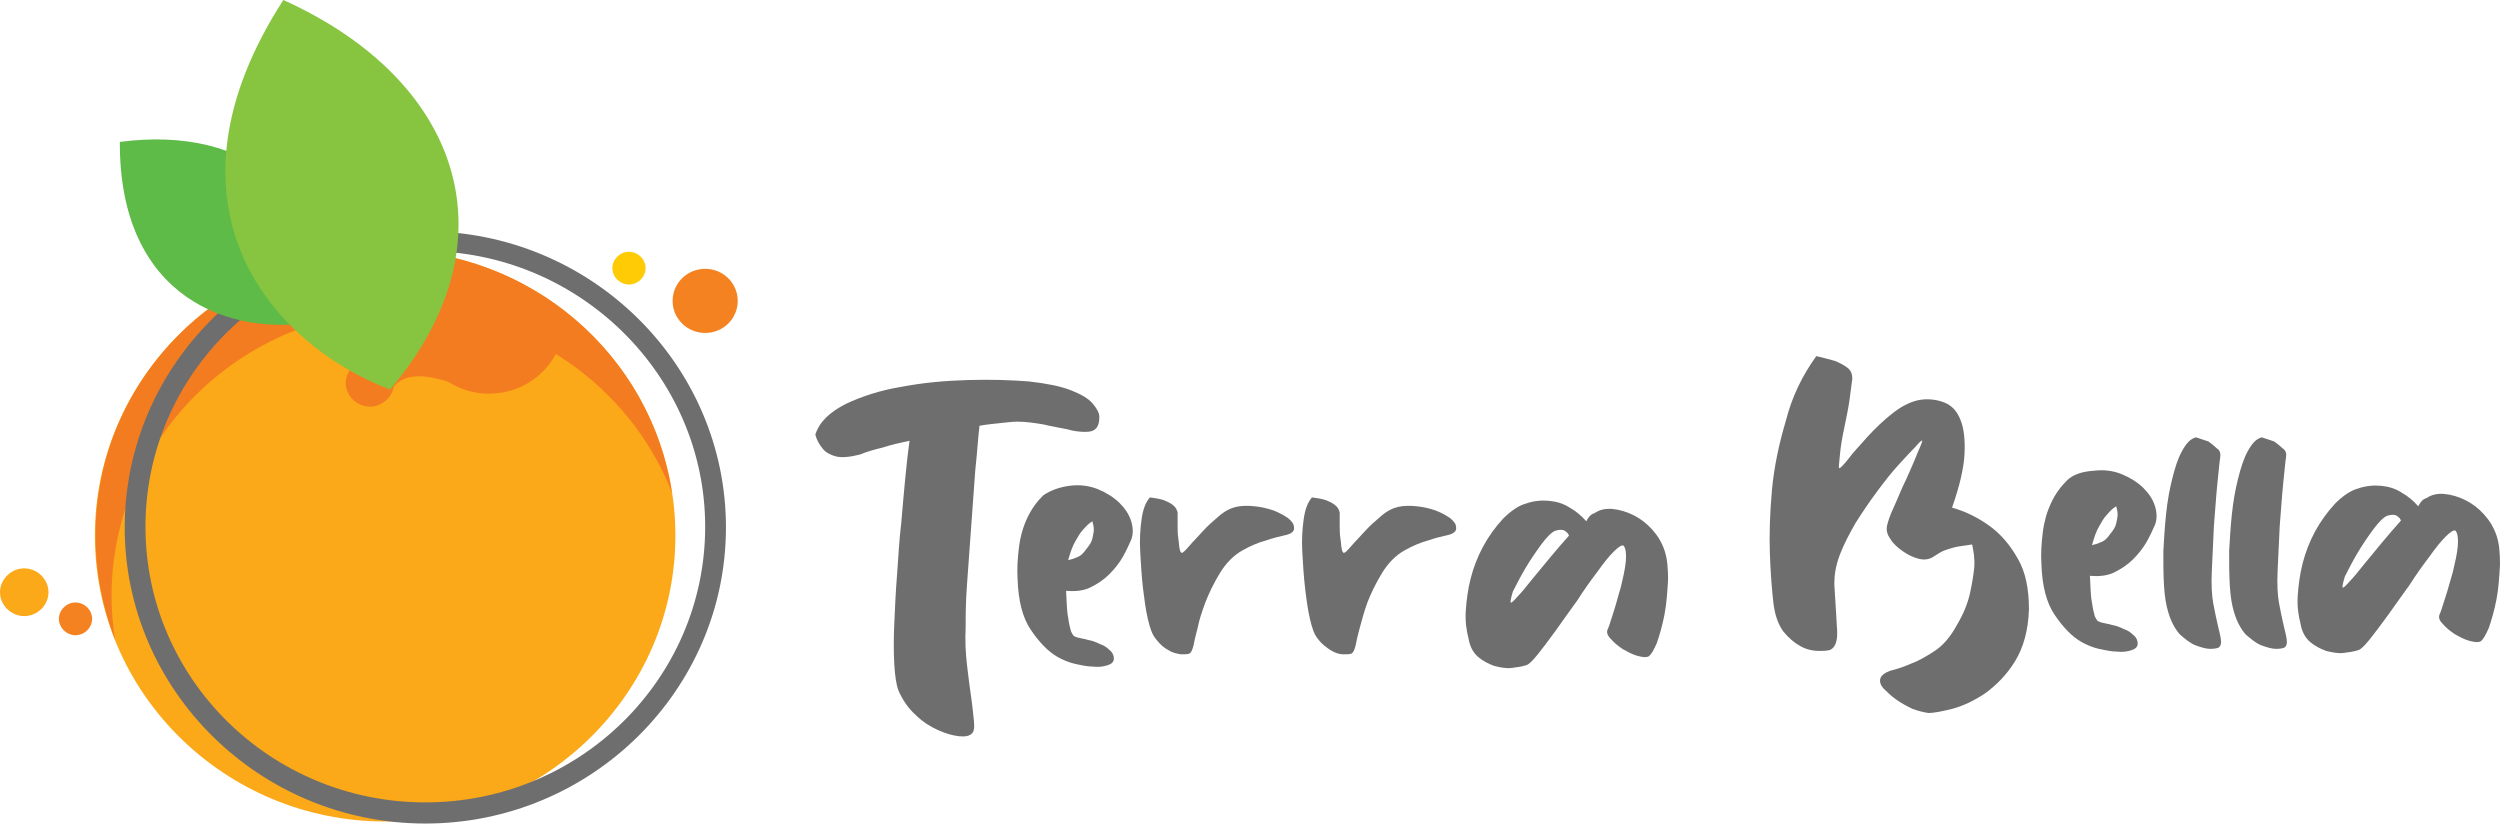 <svg width="170" height="56" viewBox="0 0 170 56" fill="none" xmlns="http://www.w3.org/2000/svg">
<g clip-path="url(#clip0_1101_4)">
<path fill-rule="evenodd" clip-rule="evenodd" d="M26.19 16.981C37.071 16.981 45.927 25.703 45.927 36.421C45.927 47.138 37.071 55.861 26.19 55.861C15.309 55.861 6.453 47.138 6.453 36.421C6.453 25.703 15.309 16.981 26.19 16.981Z" fill="#FBA919"/>
<path fill-rule="evenodd" clip-rule="evenodd" d="M26.19 16.981C36.082 16.981 44.278 24.126 45.691 33.498C42.865 26.26 35.705 21.11 27.321 21.11C16.439 21.11 7.584 29.833 7.584 40.55C7.584 41.525 7.678 42.545 7.819 43.473C6.971 41.292 6.5 38.926 6.5 36.421C6.453 25.703 15.309 16.981 26.19 16.981Z" fill="#F47C20"/>
<path fill-rule="evenodd" clip-rule="evenodd" d="M31.984 18.698C34.151 18.698 35.611 19.718 36.365 21.574C36.6 22.177 38.39 21.017 38.39 21.713C38.39 22.131 38.343 22.502 38.249 22.873C37.731 25.1 35.705 26.77 33.256 26.77C30.43 26.77 28.121 24.497 28.121 21.713C28.121 20.182 28.781 18.837 29.864 17.909C30.853 17.12 30.712 18.698 31.984 18.698Z" fill="#F47C20"/>
<path fill-rule="evenodd" clip-rule="evenodd" d="M25.154 24.404C26.049 24.404 26.802 25.147 26.802 26.028C26.802 26.91 26.049 27.652 25.154 27.652C24.259 27.652 23.505 26.91 23.505 26.028C23.552 25.147 24.259 24.404 25.154 24.404Z" fill="#F47C20"/>
<path fill-rule="evenodd" clip-rule="evenodd" d="M28.31 20.507C27.933 22.92 26.944 24.265 25.719 24.497C25.954 25.332 26.143 26.214 26.378 27.049C27.038 25.1 29.063 25.332 31.654 26.399L28.31 20.507Z" fill="#F47C20"/>
<path d="M28.922 56C17.664 56 8.479 46.953 8.479 35.864C8.479 24.776 17.664 15.728 28.922 15.728C40.18 15.728 49.365 24.776 49.365 35.864C49.365 46.953 40.18 56 28.922 56ZM28.922 17.074C18.418 17.074 9.892 25.471 9.892 35.818C9.892 46.164 18.418 54.562 28.922 54.562C39.426 54.562 47.952 46.164 47.952 35.818C47.952 25.518 39.379 17.074 28.922 17.074Z" fill="#6E6E6E"/>
<path fill-rule="evenodd" clip-rule="evenodd" d="M21.621 21.852C22.799 13.362 16.91 8.49 8.149 9.65C8.102 20.322 15.733 22.966 21.621 21.852Z" fill="#5EBB47"/>
<path fill-rule="evenodd" clip-rule="evenodd" d="M26.52 26.492C34.999 16.517 31.513 5.521 19.266 0C10.41 13.733 18.088 23.244 26.52 26.492Z" fill="#87C540"/>
<path fill-rule="evenodd" clip-rule="evenodd" d="M1.649 38.648C2.544 38.648 3.297 39.39 3.297 40.272C3.297 41.153 2.544 41.896 1.649 41.896C0.754 41.896 0 41.153 0 40.272C0 39.39 0.754 38.648 1.649 38.648Z" fill="#FBA919"/>
<path fill-rule="evenodd" clip-rule="evenodd" d="M47.952 18.28C49.177 18.28 50.166 19.254 50.166 20.461C50.166 21.667 49.177 22.641 47.952 22.641C46.728 22.641 45.738 21.667 45.738 20.461C45.738 19.254 46.728 18.28 47.952 18.28Z" fill="#F58220"/>
<path fill-rule="evenodd" clip-rule="evenodd" d="M42.771 17.12C43.383 17.12 43.901 17.631 43.901 18.234C43.901 18.837 43.383 19.347 42.771 19.347C42.158 19.347 41.64 18.837 41.64 18.234C41.64 17.631 42.158 17.12 42.771 17.12Z" fill="#FFCB05"/>
<path fill-rule="evenodd" clip-rule="evenodd" d="M5.134 40.968C5.747 40.968 6.265 41.478 6.265 42.081C6.265 42.684 5.747 43.195 5.134 43.195C4.522 43.195 4.004 42.684 4.004 42.081C4.004 41.478 4.522 40.968 5.134 40.968Z" fill="#F58220"/>
<path d="M69.95 25.935C71.175 26.075 72.117 26.26 72.823 26.538C73.53 26.817 74.001 27.095 74.284 27.42C74.566 27.745 74.755 28.07 74.755 28.348C74.755 28.673 74.708 28.905 74.566 29.09C74.425 29.276 74.189 29.369 73.813 29.369C73.436 29.369 73.012 29.322 72.541 29.183C72.07 29.09 71.504 28.997 70.939 28.858C70.374 28.765 69.762 28.673 69.196 28.673C68.867 28.673 68.49 28.719 68.066 28.765C67.642 28.812 67.124 28.858 66.606 28.951C66.511 29.693 66.464 30.668 66.323 31.921C66.229 33.173 66.135 34.472 66.04 35.818C65.946 37.163 65.852 38.462 65.758 39.715C65.664 40.968 65.664 41.942 65.664 42.638C65.617 43.566 65.664 44.401 65.758 45.236C65.852 46.071 65.946 46.767 66.04 47.417C66.135 48.066 66.182 48.623 66.229 49.041C66.276 49.505 66.229 49.783 66.04 49.922C65.852 50.061 65.617 50.108 65.192 50.061C64.769 50.015 64.297 49.876 63.779 49.644C63.261 49.412 62.743 49.087 62.272 48.623C61.754 48.159 61.377 47.602 61.094 46.953C60.953 46.582 60.859 45.978 60.812 45.19C60.765 44.355 60.765 43.427 60.812 42.406C60.859 41.339 60.906 40.225 61 39.065C61.094 37.859 61.142 36.699 61.283 35.586C61.377 34.472 61.471 33.405 61.566 32.431C61.66 31.456 61.754 30.621 61.848 29.972C61.189 30.111 60.576 30.25 60.011 30.436C59.446 30.575 58.928 30.714 58.504 30.9C57.797 31.085 57.232 31.132 56.855 31.039C56.478 30.946 56.148 30.761 55.96 30.529C55.724 30.25 55.536 29.925 55.442 29.554C55.724 28.673 56.431 28.023 57.514 27.466C58.598 26.956 59.87 26.538 61.283 26.306C62.743 26.028 64.203 25.889 65.805 25.843C67.312 25.796 68.725 25.843 69.95 25.935Z" fill="#6E6E6E"/>
<path d="M72.729 33.034C73.436 32.941 74.095 33.034 74.661 33.266C75.226 33.498 75.744 33.823 76.121 34.194C76.498 34.565 76.78 34.983 76.922 35.447C77.063 35.91 77.063 36.328 76.922 36.699C76.78 37.024 76.592 37.442 76.356 37.859C76.121 38.277 75.791 38.694 75.414 39.066C75.037 39.437 74.614 39.715 74.142 39.947C73.671 40.179 73.106 40.225 72.494 40.179C72.541 40.968 72.541 41.571 72.635 41.988C72.682 42.406 72.776 42.731 72.823 42.916C72.918 43.102 72.965 43.241 73.106 43.288C73.2 43.334 73.342 43.38 73.436 43.38C73.53 43.427 73.719 43.427 74.001 43.52C74.284 43.566 74.519 43.659 74.802 43.798C75.085 43.891 75.273 44.03 75.461 44.215C75.65 44.355 75.744 44.587 75.744 44.772C75.744 45.004 75.603 45.143 75.32 45.236C75.037 45.329 74.708 45.375 74.331 45.329C73.954 45.329 73.53 45.236 73.106 45.143C72.682 45.05 72.258 44.865 71.928 44.679C71.269 44.308 70.657 43.659 70.091 42.824C69.526 41.988 69.244 40.828 69.197 39.39C69.149 38.694 69.197 37.952 69.291 37.21C69.385 36.467 69.573 35.818 69.856 35.215C70.139 34.611 70.515 34.101 70.939 33.684C71.41 33.359 72.023 33.127 72.729 33.034ZM73.86 37.349C74.095 37.07 74.237 36.838 74.284 36.606C74.331 36.374 74.378 36.189 74.378 36.003C74.378 35.818 74.331 35.632 74.284 35.447C74.048 35.586 73.86 35.771 73.624 36.05C73.436 36.235 73.294 36.514 73.106 36.838C72.918 37.163 72.776 37.581 72.635 38.091C72.823 38.045 73.012 37.998 73.2 37.906C73.483 37.813 73.671 37.627 73.86 37.349Z" fill="#6E6E6E"/>
<path d="M84.034 34.472C84.411 34.379 84.882 34.379 85.306 34.426C85.777 34.472 86.154 34.565 86.578 34.704C86.955 34.843 87.285 35.029 87.567 35.215C87.85 35.447 87.991 35.632 87.991 35.864C88.038 36.096 87.85 36.282 87.473 36.374C87.096 36.467 86.625 36.56 86.107 36.746C85.589 36.885 85.024 37.117 84.458 37.442C83.893 37.766 83.375 38.277 82.951 38.973C82.527 39.669 82.197 40.364 81.962 40.968C81.726 41.617 81.538 42.174 81.444 42.684C81.302 43.195 81.208 43.612 81.161 43.891C81.067 44.215 81.02 44.355 80.878 44.447C80.737 44.494 80.549 44.494 80.313 44.494C80.031 44.447 79.748 44.401 79.465 44.215C79.183 44.076 78.9 43.844 78.617 43.473C78.335 43.148 78.193 42.684 78.052 42.081C77.911 41.478 77.817 40.782 77.722 39.993C77.628 39.158 77.581 38.37 77.534 37.534C77.487 36.699 77.534 35.957 77.628 35.307C77.722 34.611 77.911 34.148 78.193 33.823C78.523 33.869 78.853 33.916 79.135 34.008C79.371 34.101 79.559 34.194 79.748 34.333C79.936 34.472 80.031 34.658 80.078 34.843C80.078 35.075 80.078 35.354 80.078 35.678C80.078 36.003 80.078 36.328 80.125 36.606C80.172 36.885 80.172 37.163 80.219 37.349C80.266 37.534 80.313 37.627 80.407 37.581C80.502 37.534 80.643 37.395 80.878 37.117C81.114 36.838 81.444 36.514 81.773 36.142C82.103 35.771 82.48 35.447 82.857 35.122C83.281 34.751 83.658 34.565 84.034 34.472Z" fill="#6E6E6E"/>
<path d="M95.057 34.472C95.434 34.379 95.905 34.379 96.329 34.426C96.8 34.472 97.177 34.565 97.6 34.704C97.977 34.843 98.307 35.029 98.59 35.215C98.872 35.447 99.014 35.632 99.014 35.864C99.061 36.096 98.872 36.282 98.495 36.374C98.119 36.467 97.647 36.56 97.129 36.746C96.611 36.885 96.046 37.117 95.481 37.442C94.915 37.766 94.397 38.277 93.973 38.973C93.549 39.669 93.22 40.364 92.984 40.968C92.749 41.617 92.607 42.174 92.466 42.684C92.325 43.195 92.231 43.612 92.183 43.891C92.089 44.215 92.042 44.355 91.901 44.447C91.76 44.494 91.571 44.494 91.335 44.494C91.1 44.494 90.77 44.401 90.488 44.215C90.205 44.03 89.922 43.844 89.64 43.473C89.357 43.148 89.216 42.684 89.075 42.081C88.933 41.478 88.839 40.782 88.745 39.993C88.651 39.158 88.603 38.37 88.556 37.534C88.509 36.699 88.556 35.957 88.651 35.307C88.745 34.611 88.933 34.148 89.216 33.823C89.546 33.869 89.875 33.916 90.158 34.008C90.394 34.101 90.582 34.194 90.77 34.333C90.959 34.472 91.053 34.658 91.1 34.843C91.1 35.075 91.1 35.354 91.1 35.678C91.1 36.003 91.1 36.328 91.147 36.606C91.194 36.885 91.194 37.163 91.241 37.349C91.288 37.534 91.335 37.627 91.43 37.581C91.524 37.534 91.665 37.395 91.901 37.117C92.136 36.838 92.466 36.514 92.796 36.142C93.126 35.771 93.502 35.447 93.879 35.122C94.303 34.751 94.68 34.565 95.057 34.472Z" fill="#6E6E6E"/>
<path d="M108.434 34.89C108.764 34.658 109.188 34.565 109.659 34.611C110.13 34.658 110.601 34.797 111.072 35.029C111.543 35.261 111.967 35.586 112.344 36.003C112.721 36.421 113.004 36.885 113.192 37.442C113.38 37.998 113.428 38.648 113.428 39.437C113.38 40.225 113.333 41.014 113.192 41.756C113.051 42.499 112.862 43.148 112.674 43.705C112.438 44.262 112.25 44.54 112.109 44.633C111.92 44.726 111.638 44.679 111.308 44.587C110.978 44.494 110.648 44.308 110.319 44.123C109.989 43.891 109.753 43.705 109.518 43.427C109.282 43.195 109.235 42.963 109.329 42.777C109.424 42.592 109.518 42.22 109.706 41.664C109.895 41.107 110.036 40.504 110.224 39.901C110.366 39.297 110.507 38.694 110.554 38.184C110.601 37.674 110.554 37.302 110.413 37.117C110.319 37.024 110.083 37.163 109.753 37.488C109.424 37.813 109.047 38.277 108.623 38.88C108.199 39.437 107.728 40.086 107.257 40.828C106.739 41.525 106.268 42.22 105.797 42.87C105.326 43.52 104.902 44.076 104.572 44.494C104.195 44.958 103.96 45.19 103.771 45.236C103.488 45.329 103.159 45.375 102.782 45.422C102.405 45.468 101.981 45.375 101.604 45.282C101.227 45.143 100.851 44.958 100.521 44.679C100.191 44.401 99.956 43.983 99.861 43.427C99.72 42.87 99.626 42.267 99.673 41.525C99.72 40.828 99.814 40.086 100.003 39.344C100.191 38.602 100.474 37.859 100.851 37.163C101.227 36.467 101.699 35.818 102.217 35.261C102.735 34.751 103.253 34.38 103.771 34.24C104.289 34.055 104.855 34.008 105.326 34.055C105.844 34.101 106.315 34.24 106.739 34.519C107.163 34.751 107.539 35.075 107.869 35.447C108.058 35.075 108.246 34.936 108.434 34.89ZM102.735 40.968C102.782 41.014 102.923 40.875 103.206 40.55C103.488 40.272 103.771 39.901 104.148 39.437C104.525 38.973 104.949 38.462 105.373 37.952C105.844 37.395 106.268 36.885 106.692 36.421C106.644 36.282 106.55 36.189 106.409 36.096C106.268 36.003 106.032 36.003 105.749 36.096C105.514 36.189 105.184 36.514 104.807 37.024C104.431 37.534 104.054 38.091 103.724 38.648C103.394 39.205 103.112 39.761 102.876 40.225C102.735 40.689 102.688 40.968 102.735 40.968Z" fill="#6E6E6E"/>
<path d="M123.508 24.219C123.979 24.311 124.403 24.451 124.78 24.544C125.109 24.683 125.392 24.822 125.628 25.008C125.863 25.193 125.957 25.425 125.957 25.75C125.91 26.028 125.863 26.538 125.769 27.188C125.675 27.838 125.533 28.487 125.392 29.183C125.251 29.833 125.157 30.436 125.109 30.992C125.062 31.549 125.015 31.781 125.062 31.828C125.109 31.874 125.298 31.689 125.675 31.224C126.004 30.761 126.475 30.297 126.994 29.693C127.512 29.137 128.077 28.58 128.736 28.07C129.396 27.559 130.008 27.281 130.574 27.188C131.186 27.095 131.751 27.188 132.222 27.374C132.693 27.559 133.07 27.93 133.306 28.534C133.541 29.09 133.635 29.879 133.588 30.853C133.541 31.828 133.259 33.034 132.74 34.519C133.73 34.797 134.625 35.261 135.425 35.864C136.085 36.374 136.697 37.07 137.215 37.998C137.733 38.88 137.969 40.04 137.969 41.432C137.922 42.87 137.592 44.03 137.027 44.958C136.462 45.886 135.755 46.582 135.001 47.138C134.248 47.649 133.447 48.02 132.74 48.206C131.987 48.391 131.469 48.484 131.139 48.484C130.809 48.437 130.432 48.345 130.055 48.206C129.679 48.02 129.302 47.834 128.925 47.556C128.595 47.324 128.313 47.046 128.077 46.814C127.841 46.535 127.794 46.303 127.889 46.071C127.983 45.886 128.171 45.746 128.548 45.607C128.925 45.514 129.396 45.375 129.914 45.143C130.432 44.958 130.997 44.633 131.563 44.262C132.128 43.891 132.646 43.288 133.07 42.499C133.541 41.71 133.824 40.968 133.965 40.318C134.106 39.669 134.201 39.065 134.248 38.602C134.295 37.998 134.201 37.488 134.106 37.024C133.777 37.07 133.447 37.117 133.164 37.163C132.882 37.21 132.599 37.302 132.316 37.395C132.034 37.488 131.751 37.674 131.469 37.859C131.186 38.045 130.856 38.091 130.479 37.998C130.103 37.906 129.726 37.72 129.396 37.488C129.066 37.256 128.736 36.978 128.548 36.653C128.313 36.328 128.265 36.05 128.313 35.771C128.36 35.539 128.501 35.075 128.784 34.472C129.066 33.869 129.302 33.219 129.631 32.57C129.914 31.921 130.197 31.317 130.385 30.807C130.621 30.297 130.715 30.018 130.715 29.972C130.668 29.925 130.526 30.065 130.244 30.389C129.961 30.668 129.584 31.085 129.113 31.596C128.642 32.106 128.171 32.709 127.653 33.405C127.135 34.101 126.664 34.797 126.193 35.539C125.769 36.282 125.392 36.978 125.109 37.72C124.827 38.462 124.733 39.112 124.733 39.715C124.827 41.06 124.874 42.128 124.921 42.824C124.968 43.52 124.827 43.983 124.497 44.169C124.309 44.262 124.026 44.262 123.649 44.262C123.272 44.262 122.848 44.169 122.424 43.937C122.001 43.705 121.624 43.38 121.247 42.916C120.917 42.452 120.682 41.803 120.587 40.968C120.493 40.133 120.399 39.019 120.352 37.674C120.305 36.328 120.352 34.89 120.493 33.312C120.635 31.781 120.964 30.204 121.435 28.626C121.859 26.956 122.566 25.518 123.508 24.219Z" fill="#6E6E6E"/>
<path d="M142.35 32.013C143.056 31.921 143.716 32.013 144.281 32.245C144.846 32.477 145.364 32.802 145.741 33.173C146.118 33.544 146.401 33.962 146.542 34.426C146.683 34.89 146.683 35.307 146.542 35.678C146.401 36.003 146.212 36.421 145.977 36.838C145.741 37.256 145.411 37.674 145.035 38.045C144.658 38.416 144.234 38.694 143.763 38.926C143.292 39.158 142.726 39.205 142.114 39.158C142.161 39.947 142.161 40.55 142.255 40.968C142.303 41.385 142.397 41.71 142.444 41.896C142.538 42.081 142.585 42.22 142.726 42.267C142.821 42.313 142.962 42.36 143.056 42.36C143.15 42.406 143.339 42.406 143.621 42.499C143.904 42.545 144.14 42.638 144.422 42.777C144.705 42.87 144.893 43.009 145.082 43.195C145.27 43.334 145.364 43.566 145.364 43.751C145.364 43.983 145.223 44.123 144.94 44.215C144.658 44.308 144.328 44.355 143.951 44.308C143.574 44.308 143.15 44.215 142.726 44.123C142.303 44.03 141.879 43.844 141.549 43.659C140.889 43.288 140.277 42.638 139.712 41.803C139.147 40.968 138.864 39.808 138.817 38.37C138.77 37.674 138.817 36.931 138.911 36.189C139.005 35.447 139.194 34.797 139.476 34.194C139.759 33.591 140.136 33.08 140.56 32.663C140.984 32.245 141.643 32.06 142.35 32.013ZM143.48 36.328C143.716 36.05 143.857 35.818 143.904 35.586C143.951 35.354 143.998 35.168 143.998 34.983C143.998 34.797 143.951 34.611 143.904 34.426C143.669 34.565 143.48 34.751 143.245 35.029C143.056 35.215 142.915 35.493 142.726 35.818C142.538 36.142 142.397 36.56 142.255 37.07C142.444 37.024 142.632 36.978 142.821 36.885C143.103 36.792 143.292 36.606 143.48 36.328Z" fill="#6E6E6E"/>
<path d="M150.97 31.132C150.923 31.41 150.876 32.013 150.781 32.895C150.687 33.776 150.64 34.704 150.546 35.771C150.499 36.792 150.452 37.813 150.405 38.787C150.357 39.761 150.405 40.504 150.499 41.014C150.687 42.035 150.876 42.777 150.97 43.195C151.064 43.612 151.064 43.891 150.876 44.03C150.781 44.076 150.593 44.123 150.31 44.123C150.028 44.123 149.698 44.03 149.321 43.891C148.944 43.751 148.615 43.473 148.238 43.148C147.908 42.777 147.625 42.267 147.437 41.617C147.296 41.153 147.201 40.596 147.154 39.854C147.107 39.112 147.107 38.323 147.107 37.488C147.154 36.653 147.201 35.818 147.296 34.936C147.39 34.055 147.531 33.266 147.72 32.524C147.908 31.781 148.096 31.178 148.379 30.668C148.662 30.157 148.944 29.833 149.321 29.74C149.604 29.833 149.886 29.925 150.169 30.018C150.357 30.157 150.546 30.297 150.734 30.482C150.97 30.621 151.017 30.853 150.97 31.132Z" fill="#6E6E6E"/>
<path d="M155.445 31.132C155.398 31.41 155.351 32.013 155.256 32.895C155.162 33.776 155.115 34.704 155.021 35.771C154.974 36.792 154.927 37.813 154.879 38.787C154.832 39.761 154.879 40.504 154.974 41.014C155.162 42.035 155.351 42.777 155.445 43.195C155.539 43.612 155.539 43.891 155.351 44.03C155.256 44.076 155.068 44.123 154.785 44.123C154.503 44.123 154.173 44.03 153.796 43.891C153.419 43.751 153.09 43.473 152.713 43.148C152.383 42.777 152.1 42.267 151.912 41.617C151.771 41.153 151.676 40.596 151.629 39.854C151.582 39.112 151.582 38.323 151.582 37.488C151.629 36.653 151.676 35.818 151.771 34.936C151.865 34.055 152.006 33.266 152.195 32.524C152.383 31.781 152.571 31.178 152.854 30.668C153.137 30.157 153.419 29.833 153.796 29.74C154.079 29.833 154.361 29.925 154.644 30.018C154.832 30.157 155.021 30.297 155.209 30.482C155.445 30.621 155.492 30.853 155.445 31.132Z" fill="#6E6E6E"/>
<path d="M165.007 33.869C165.337 33.637 165.761 33.544 166.232 33.591C166.703 33.637 167.174 33.776 167.645 34.008C168.116 34.24 168.54 34.565 168.917 34.983C169.293 35.4 169.576 35.864 169.765 36.421C169.953 36.978 170 37.627 170 38.416C169.953 39.205 169.906 39.993 169.765 40.736C169.623 41.478 169.435 42.128 169.246 42.684C169.011 43.241 168.822 43.52 168.681 43.612C168.493 43.705 168.21 43.659 167.88 43.566C167.551 43.473 167.221 43.288 166.891 43.102C166.561 42.87 166.326 42.684 166.09 42.406C165.855 42.174 165.808 41.942 165.902 41.756C165.996 41.571 166.09 41.2 166.279 40.643C166.467 40.086 166.609 39.483 166.797 38.88C166.938 38.277 167.08 37.674 167.127 37.163C167.174 36.653 167.127 36.282 166.985 36.096C166.891 36.003 166.656 36.142 166.326 36.467C165.996 36.792 165.619 37.256 165.195 37.859C164.771 38.416 164.3 39.066 163.829 39.808C163.311 40.504 162.84 41.2 162.369 41.849C161.898 42.499 161.474 43.056 161.144 43.473C160.768 43.937 160.532 44.169 160.344 44.215C160.061 44.308 159.731 44.355 159.354 44.401C158.978 44.447 158.554 44.355 158.177 44.262C157.8 44.123 157.423 43.937 157.093 43.659C156.764 43.38 156.528 42.963 156.434 42.406C156.293 41.849 156.198 41.246 156.246 40.504C156.293 39.808 156.387 39.066 156.575 38.323C156.764 37.581 157.046 36.839 157.423 36.142C157.8 35.447 158.271 34.797 158.789 34.24C159.307 33.73 159.825 33.359 160.344 33.22C160.862 33.034 161.427 32.988 161.898 33.034C162.416 33.08 162.887 33.22 163.311 33.498C163.735 33.73 164.112 34.055 164.442 34.426C164.63 34.055 164.819 33.916 165.007 33.869ZM159.307 39.947C159.354 39.993 159.496 39.854 159.778 39.529C160.061 39.251 160.344 38.88 160.72 38.416C161.097 37.952 161.521 37.442 161.945 36.931C162.416 36.374 162.84 35.864 163.264 35.4C163.217 35.261 163.123 35.168 162.981 35.075C162.84 34.983 162.605 34.983 162.322 35.075C162.086 35.168 161.757 35.493 161.38 36.003C161.003 36.514 160.626 37.07 160.297 37.627C159.967 38.184 159.684 38.741 159.449 39.205C159.307 39.669 159.26 39.947 159.307 39.947Z" fill="#6E6E6E"/>
</g>
<defs>
<clipPath id="clip0_1101_4">
<rect width="170" height="56" fill="white"/>
</clipPath>
</defs>
</svg>
